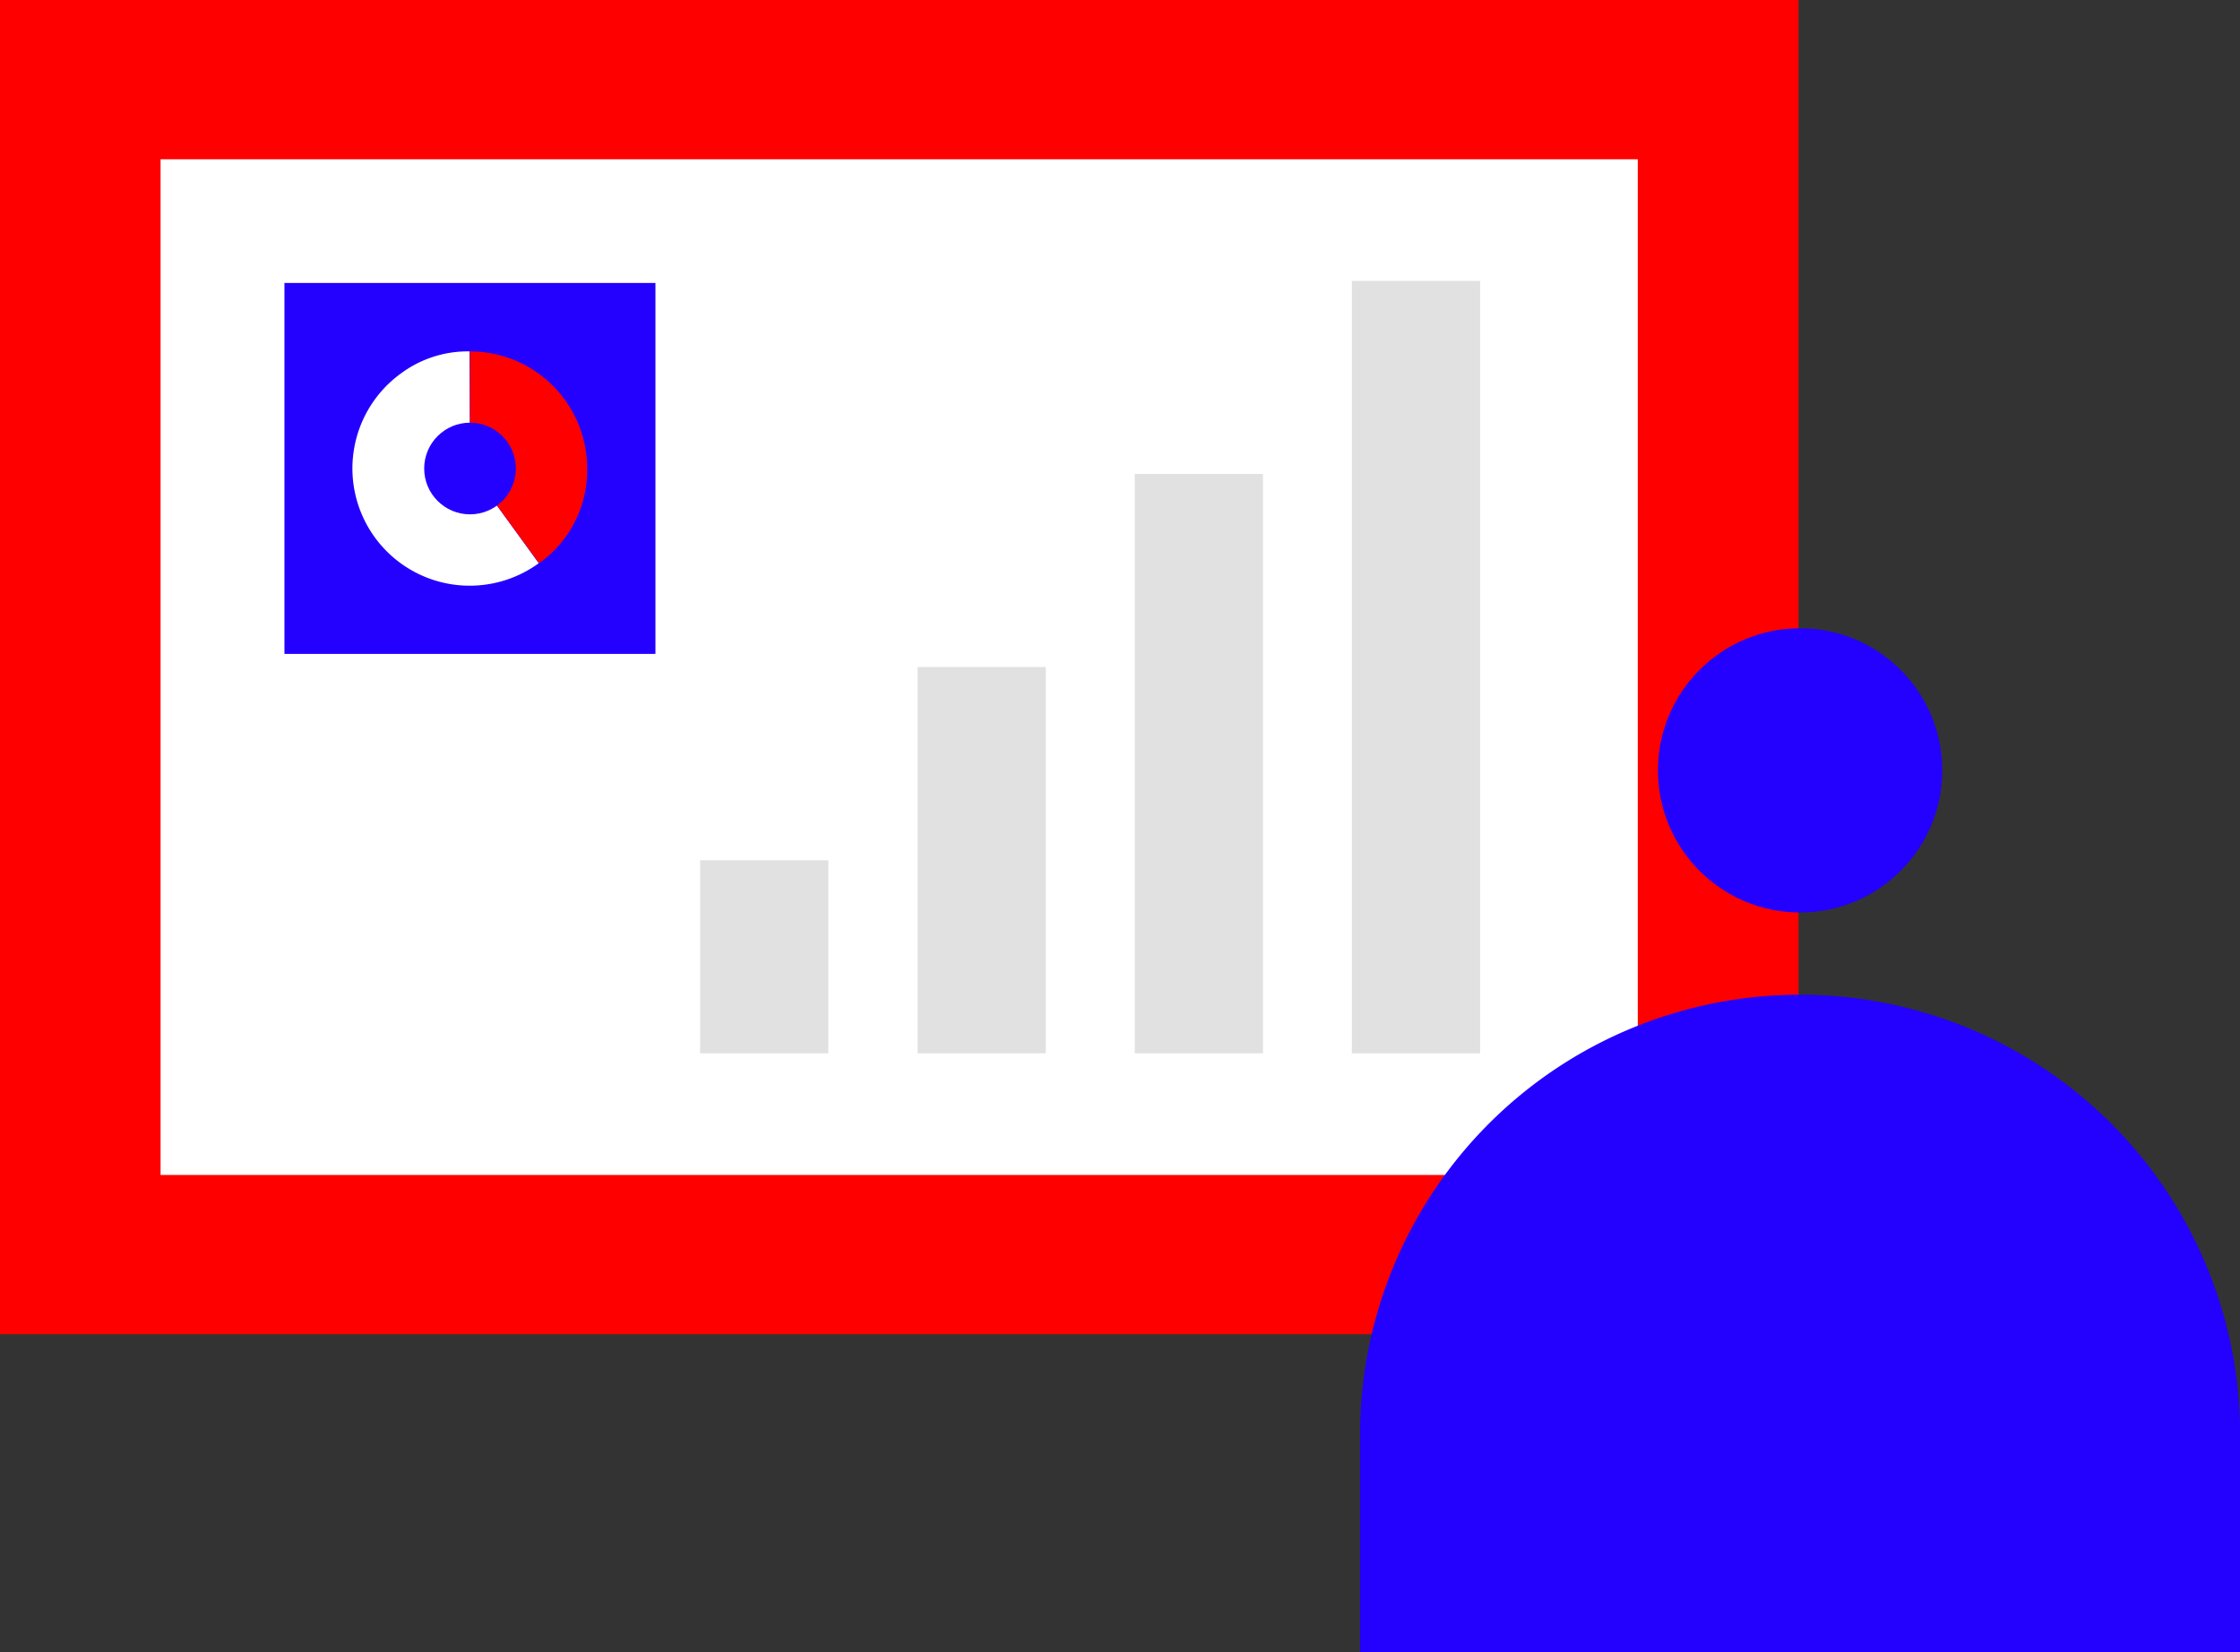 <svg xmlns="http://www.w3.org/2000/svg" viewBox="0 0 139.78 103.1"><rect x="0" y="0" width="139.78" height="103.1" fill="#333333" stroke="none"/><g style="isolation:isolate"><g id="Layer_2" data-name="Layer 2"><g id="Layer_1-2" data-name="Layer 1"><rect width="112.23" height="83.27" style="fill:red;mix-blend-mode:multiply"/><rect x="10.02" y="9.94" width="92.18" height="63.39" style="fill:#fff"/><path d="M112.33,62.08h0a27.46,27.46,0,0,1,27.46,27.46V103.1a0,0,0,0,1,0,0H84.87a0,0,0,0,1,0,0V89.54A27.46,27.46,0,0,1,112.33,62.08Z" style="fill:#2400ff;mix-blend-mode:multiply"/><circle cx="112.33" cy="48.08" r="8.87" style="fill:#2400ff;mix-blend-mode:multiply"/><rect x="41.67" y="55.71" width="12.05" height="8" transform="translate(-12.02 107.41) rotate(-90)" style="fill:#e1e1e1"/><rect x="49.2" y="49.69" width="24.11" height="8" transform="translate(7.57 114.94) rotate(-90)" style="fill:#e1e1e1"/><rect x="56.73" y="43.66" width="36.16" height="8" transform="translate(27.15 122.47) rotate(-90)" style="fill:#e1e1e1"/><rect x="64.26" y="37.63" width="48.21" height="8" transform="translate(46.73 130) rotate(-90)" style="fill:#e1e1e1"/><rect x="17.75" y="17.66" width="23.15" height="23.15" style="fill:#2400ff;mix-blend-mode:multiply"/><path d="M29.33,29.24l4.29,5.91A7.31,7.31,0,0,1,25,23.32a7,7,0,0,1,4.3-1.39Z" style="fill:#fff"/><path d="M29.33,29.24V21.93a7.31,7.31,0,0,1,7.31,7.31,7.1,7.1,0,0,1-3,5.91Z" style="fill:red"/><circle cx="29.33" cy="29.24" r="2.86" style="fill:#2400ff;mix-blend-mode:multiply"/></g></g></g></svg>